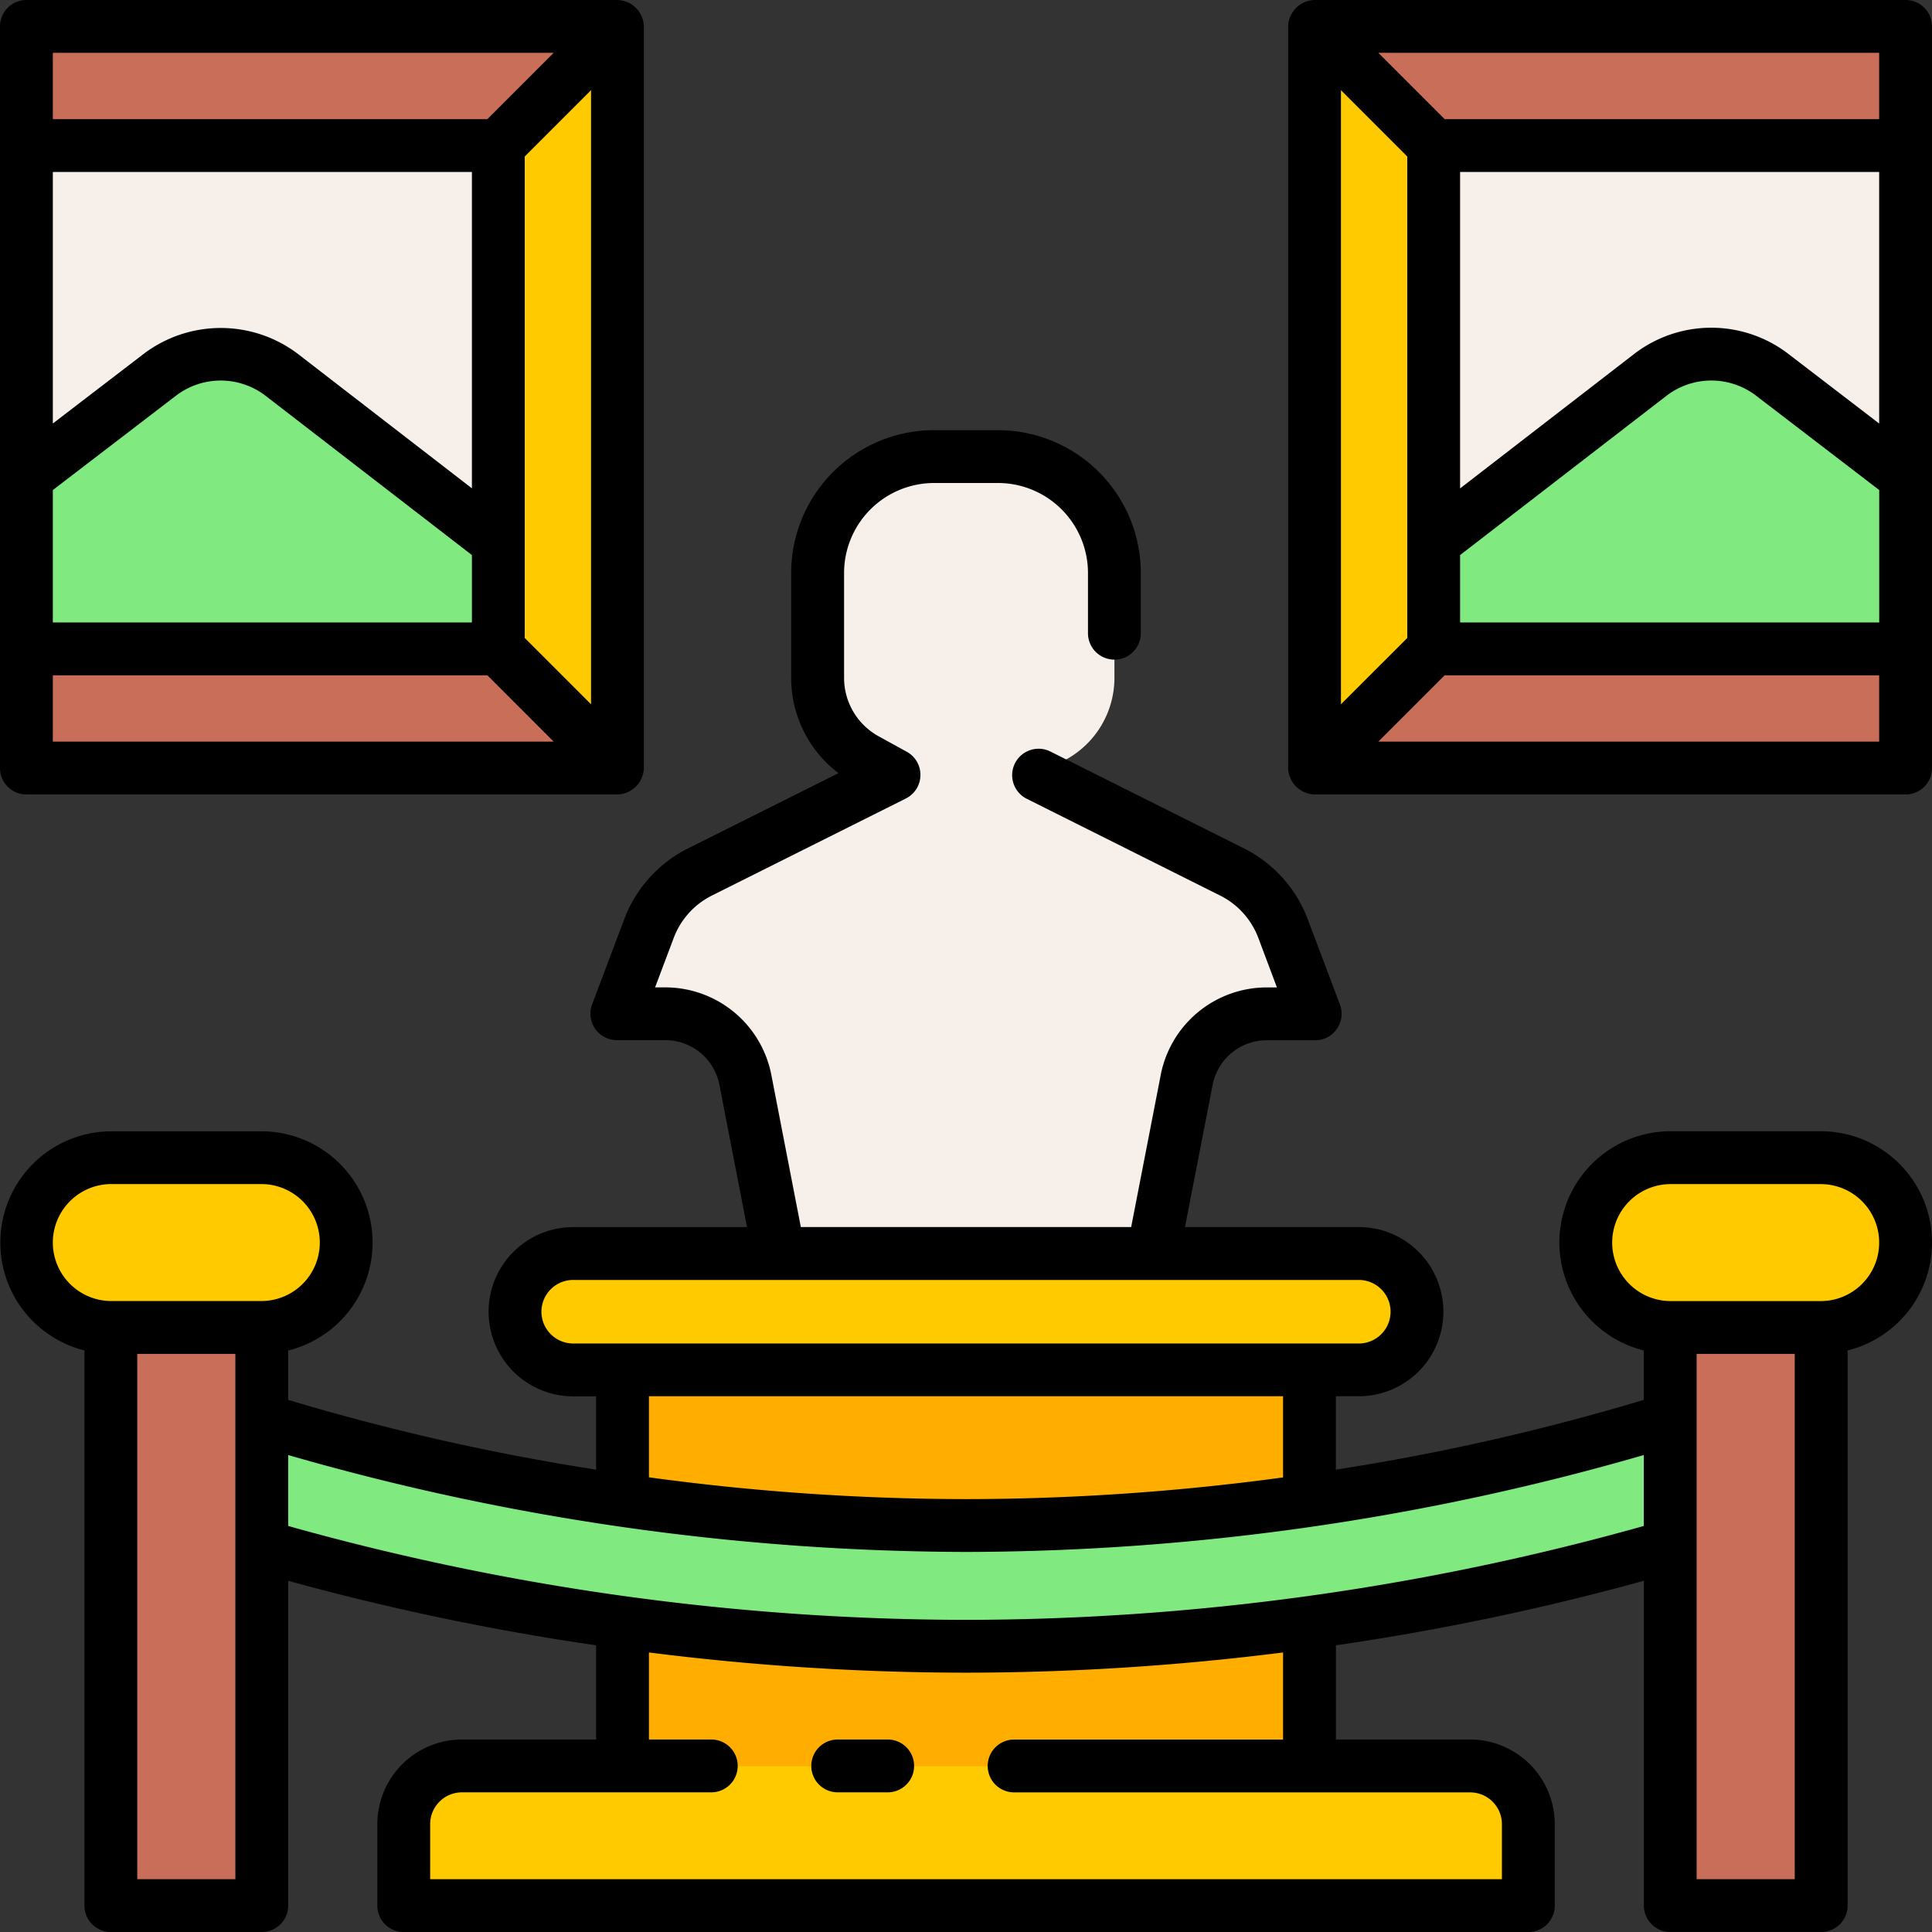 <svg height="512" viewBox="0 0 128 128" width="512" xmlns="http://www.w3.org/2000/svg"><rect x="0" y="0" width="128" height="128" fill="#333333" stroke="none"/><g><g><path d="m17.312 87.945h-9.937a5.625 5.625 0 0 1 -5.625-5.625 5.624 5.624 0 0 1 5.625-5.625h9.937a5.624 5.624 0 0 1 5.625 5.625 5.625 5.625 0 0 1 -5.625 5.625z" fill="#ffcb00"/><path d="m7.344 87.945h10v38.299h-10z" fill="#c86e59"/><path d="m120.625 87.945h-9.938a5.626 5.626 0 0 1 -5.625-5.625 5.625 5.625 0 0 1 5.625-5.625h9.938a5.624 5.624 0 0 1 5.625 5.625 5.625 5.625 0 0 1 -5.625 5.625z" fill="#ffcb00"/><path d="m110.656 87.945h10v38.299h-10z" fill="#c86e59"/><path d="m90.024 90.752h-52.048a3.856 3.856 0 0 1 -3.856-3.852 3.857 3.857 0 0 1 3.856-3.856h52.048a3.856 3.856 0 0 1 3.855 3.856 3.855 3.855 0 0 1 -3.855 3.852z" fill="#ffcb00"/><path d="m30.6 116.994h66.8a3.855 3.855 0 0 1 3.855 3.855v5.4a0 0 0 0 1 0 0h-74.508a0 0 0 0 1 0 0v-5.4a3.855 3.855 0 0 1 3.853-3.855z" fill="#ffcb00"/><path d="m68.776 51.337 1.858-1.02a6.168 6.168 0 0 0 3.2-5.407v-6.952a7.71 7.71 0 0 0 -7.71-7.711h-4.246a7.71 7.71 0 0 0 -7.71 7.711v6.952a6.168 6.168 0 0 0 3.2 5.407l1.858 1.02-12.845 6.427a6.942 6.942 0 0 0 -3.388 3.758l-2.128 5.644h3.213a5.4 5.4 0 0 1 5.3 4.368l2.237 11.507h24.77l2.238-11.507a5.4 5.4 0 0 1 5.3-4.368h3.214l-2.128-5.644a6.942 6.942 0 0 0 -3.388-3.758z" fill="#f6efea"/><path d="m110.656 94.029a160.287 160.287 0 0 1 -46.656 7.039 160.88 160.88 0 0 1 -46.656-7.041v8.38a168.463 168.463 0 0 0 46.656 6.661 168.469 168.469 0 0 0 46.656-6.661z" fill="#80e980"/><g fill="#ffae00"><path d="m64 109.068a167.143 167.143 0 0 1 -22.757-1.587v9.513h45.514v-9.513a167.143 167.143 0 0 1 -22.757 1.587z"/><path d="m64 101.068a158.872 158.872 0 0 0 22.757-1.678v-8.638h-45.514v8.632a158.578 158.578 0 0 0 22.757 1.684z"/></g><path d="m94.985 9.64-7.893-7.893v49.134l7.893-7.893z" fill="#ffcb00"/><path d="m126.25 1.747h-39.158l7.893 7.893h31.265z" fill="#c86e59"/><path d="m94.985 42.988-7.893 7.893h39.158v-7.893z" fill="#c86e59"/><path d="m117.409 24.825 8.841 6.775v-21.96h-31.265v26.272l14.341-11.073a6.628 6.628 0 0 1 8.083-.014z" fill="#f6efea"/><path d="m126.25 31.6-8.841-6.776a6.628 6.628 0 0 0 -8.083.014l-14.341 11.074v7.076h31.265z" fill="#80e980"/><path d="m33.015 9.64 7.893-7.893v49.134l-7.893-7.893z" fill="#ffcb00"/><path d="m1.75 1.747h39.158l-7.893 7.893h-31.265z" fill="#c86e59"/><path d="m33.015 42.988 7.893 7.893h-39.158v-7.893z" fill="#c86e59"/><path d="m10.591 24.825-8.841 6.775v-21.96h31.265v26.272l-14.341-11.073a6.628 6.628 0 0 0 -8.083-.014z" fill="#f6efea"/><path d="m1.75 31.6 8.841-6.776a6.628 6.628 0 0 1 8.083.014l14.341 11.074v7.076h-31.265z" fill="#80e980"/></g><g><path d="m120.625 74.947h-9.938a7.371 7.371 0 0 0 -1.781 14.524v3.274a151.263 151.263 0 0 1 -20.4 4.623v-4.863h1.517a5.605 5.605 0 1 0 0-11.21h-11.515l1.833-9.425a3.655 3.655 0 0 1 3.581-2.951h3.213a1.75 1.75 0 0 0 1.637-2.367l-2.128-5.645a8.675 8.675 0 0 0 -4.244-4.707l-12.84-6.425a1.751 1.751 0 0 0 -1.567 3.131l12.842 6.425a5.181 5.181 0 0 1 2.534 2.811l1.231 3.277h-.682a7.162 7.162 0 0 0 -7.013 5.781l-1.962 10.094h-21.886l-1.957-10.094a7.161 7.161 0 0 0 -7.016-5.783h-.684l1.235-3.277a5.177 5.177 0 0 1 2.535-2.81l12.842-6.426a1.749 1.749 0 0 0 .06-3.1l-1.859-1.023a4.416 4.416 0 0 1 -2.291-3.872v-6.948a5.968 5.968 0 0 1 5.956-5.961h4.244a5.967 5.967 0 0 1 5.96 5.961v3.991a1.75 1.75 0 0 0 3.5 0v-3.991a9.471 9.471 0 0 0 -9.46-9.461h-4.244a9.472 9.472 0 0 0 -9.461 9.461v6.952a7.92 7.92 0 0 0 3.133 6.31l-9.95 4.977a8.672 8.672 0 0 0 -4.243 4.7l-2.128 5.645a1.751 1.751 0 0 0 1.638 2.367h3.214a3.653 3.653 0 0 1 3.58 2.951l1.83 9.437h-11.515a5.605 5.605 0 1 0 0 11.21h1.517v4.857a152.442 152.442 0 0 1 -20.4-4.621v-3.27a7.371 7.371 0 0 0 -1.782-14.524h-9.936a7.371 7.371 0 0 0 -1.781 14.519v36.776a1.749 1.749 0 0 0 1.75 1.753h10a1.75 1.75 0 0 0 1.75-1.75v-21.519a166.814 166.814 0 0 0 20.4 4.274v6.242h-8.894a5.612 5.612 0 0 0 -5.6 5.606v5.4a1.75 1.75 0 0 0 1.75 1.75h74.506a1.749 1.749 0 0 0 1.75-1.75v-5.4a5.613 5.613 0 0 0 -5.606-5.606h-8.89v-6.242a166.814 166.814 0 0 0 20.4-4.274v21.516a1.749 1.749 0 0 0 1.75 1.75h10a1.749 1.749 0 0 0 1.75-1.75v-36.776a7.371 7.371 0 0 0 -1.781-14.524zm-84.754 11.953a2.107 2.107 0 0 1 2.1-2.1h52.053a2.105 2.105 0 1 1 0 4.21h-52.048a2.108 2.108 0 0 1 -2.105-2.11zm7.122 5.606h42.014v5.377a156.972 156.972 0 0 1 -21.007 1.437 156.612 156.612 0 0 1 -21.007-1.444zm-39.493-10.184a3.879 3.879 0 0 1 3.875-3.875h9.937a3.875 3.875 0 0 1 0 7.75h-9.937a3.879 3.879 0 0 1 -3.875-3.875zm12.094 42.178h-6.5v-34.8h6.5zm69.413-9.25h-17.82a1.75 1.75 0 0 0 0 3.5h30.213a2.107 2.107 0 0 1 2.106 2.106v3.644h-71.006v-3.647a2.107 2.107 0 0 1 2.105-2.106h16.52a1.75 1.75 0 1 0 0-3.5h-4.132v-5.767a168.316 168.316 0 0 0 21.007 1.34 168.316 168.316 0 0 0 21.007-1.34zm-21.007-7.93a166.957 166.957 0 0 1 -44.906-6.22v-4.7a163.065 163.065 0 0 0 44.906 6.42 162.576 162.576 0 0 0 44.906-6.42v4.7a166.964 166.964 0 0 1 -44.906 6.22zm54.906 17.18h-6.5v-34.8h6.5zm1.719-38.3h-9.938a3.875 3.875 0 0 1 0-7.75h9.938a3.875 3.875 0 0 1 0 7.75z"/><path d="m58.812 115.247h-3.312a1.75 1.75 0 0 0 0 3.5h3.312a1.75 1.75 0 0 0 0-3.5z"/><path d="m126.25 0h-39.158a1.8 1.8 0 0 0 -1.75 1.75v49.135a1.8 1.8 0 0 0 1.75 1.75h39.158a1.749 1.749 0 0 0 1.75-1.75v-49.135a1.749 1.749 0 0 0 -1.75-1.75zm-37.408 5.975 4.393 4.393v31.9l-4.393 4.392zm35.658 5.419v16.665l-6.026-4.619a8.382 8.382 0 0 0 -10.217.018l-11.522 8.9v-20.964zm-27.765 25.38 13.665-10.546a4.881 4.881 0 0 1 5.949-.011l8.155 6.25v8.774h-27.769zm27.765-33.274v4.394h-28.79l-4.394-4.394zm0 45.635h-33.184l4.394-4.394h28.79z"/><path d="m1.75 52.635h39.158a1.8 1.8 0 0 0 1.75-1.75v-49.135a1.8 1.8 0 0 0 -1.75-1.75h-39.158a1.75 1.75 0 0 0 -1.75 1.75v29.85 19.285a1.75 1.75 0 0 0 1.75 1.75zm1.75-20.167 8.156-6.251a4.883 4.883 0 0 1 5.948.011l13.661 10.546v4.467h-27.765zm31.908 10.442-.643-.643v-31.9l.643-.643 3.75-3.75v40.686zm-4.143-10.557-11.521-8.9a8.459 8.459 0 0 0 -10.218-.013l-6.026 4.618v-16.664h27.765zm-27.765 16.782v-4.394h28.79l4.393 4.394zm0-45.635h33.183l-4.393 4.394h-28.79z"/></g></g></svg>